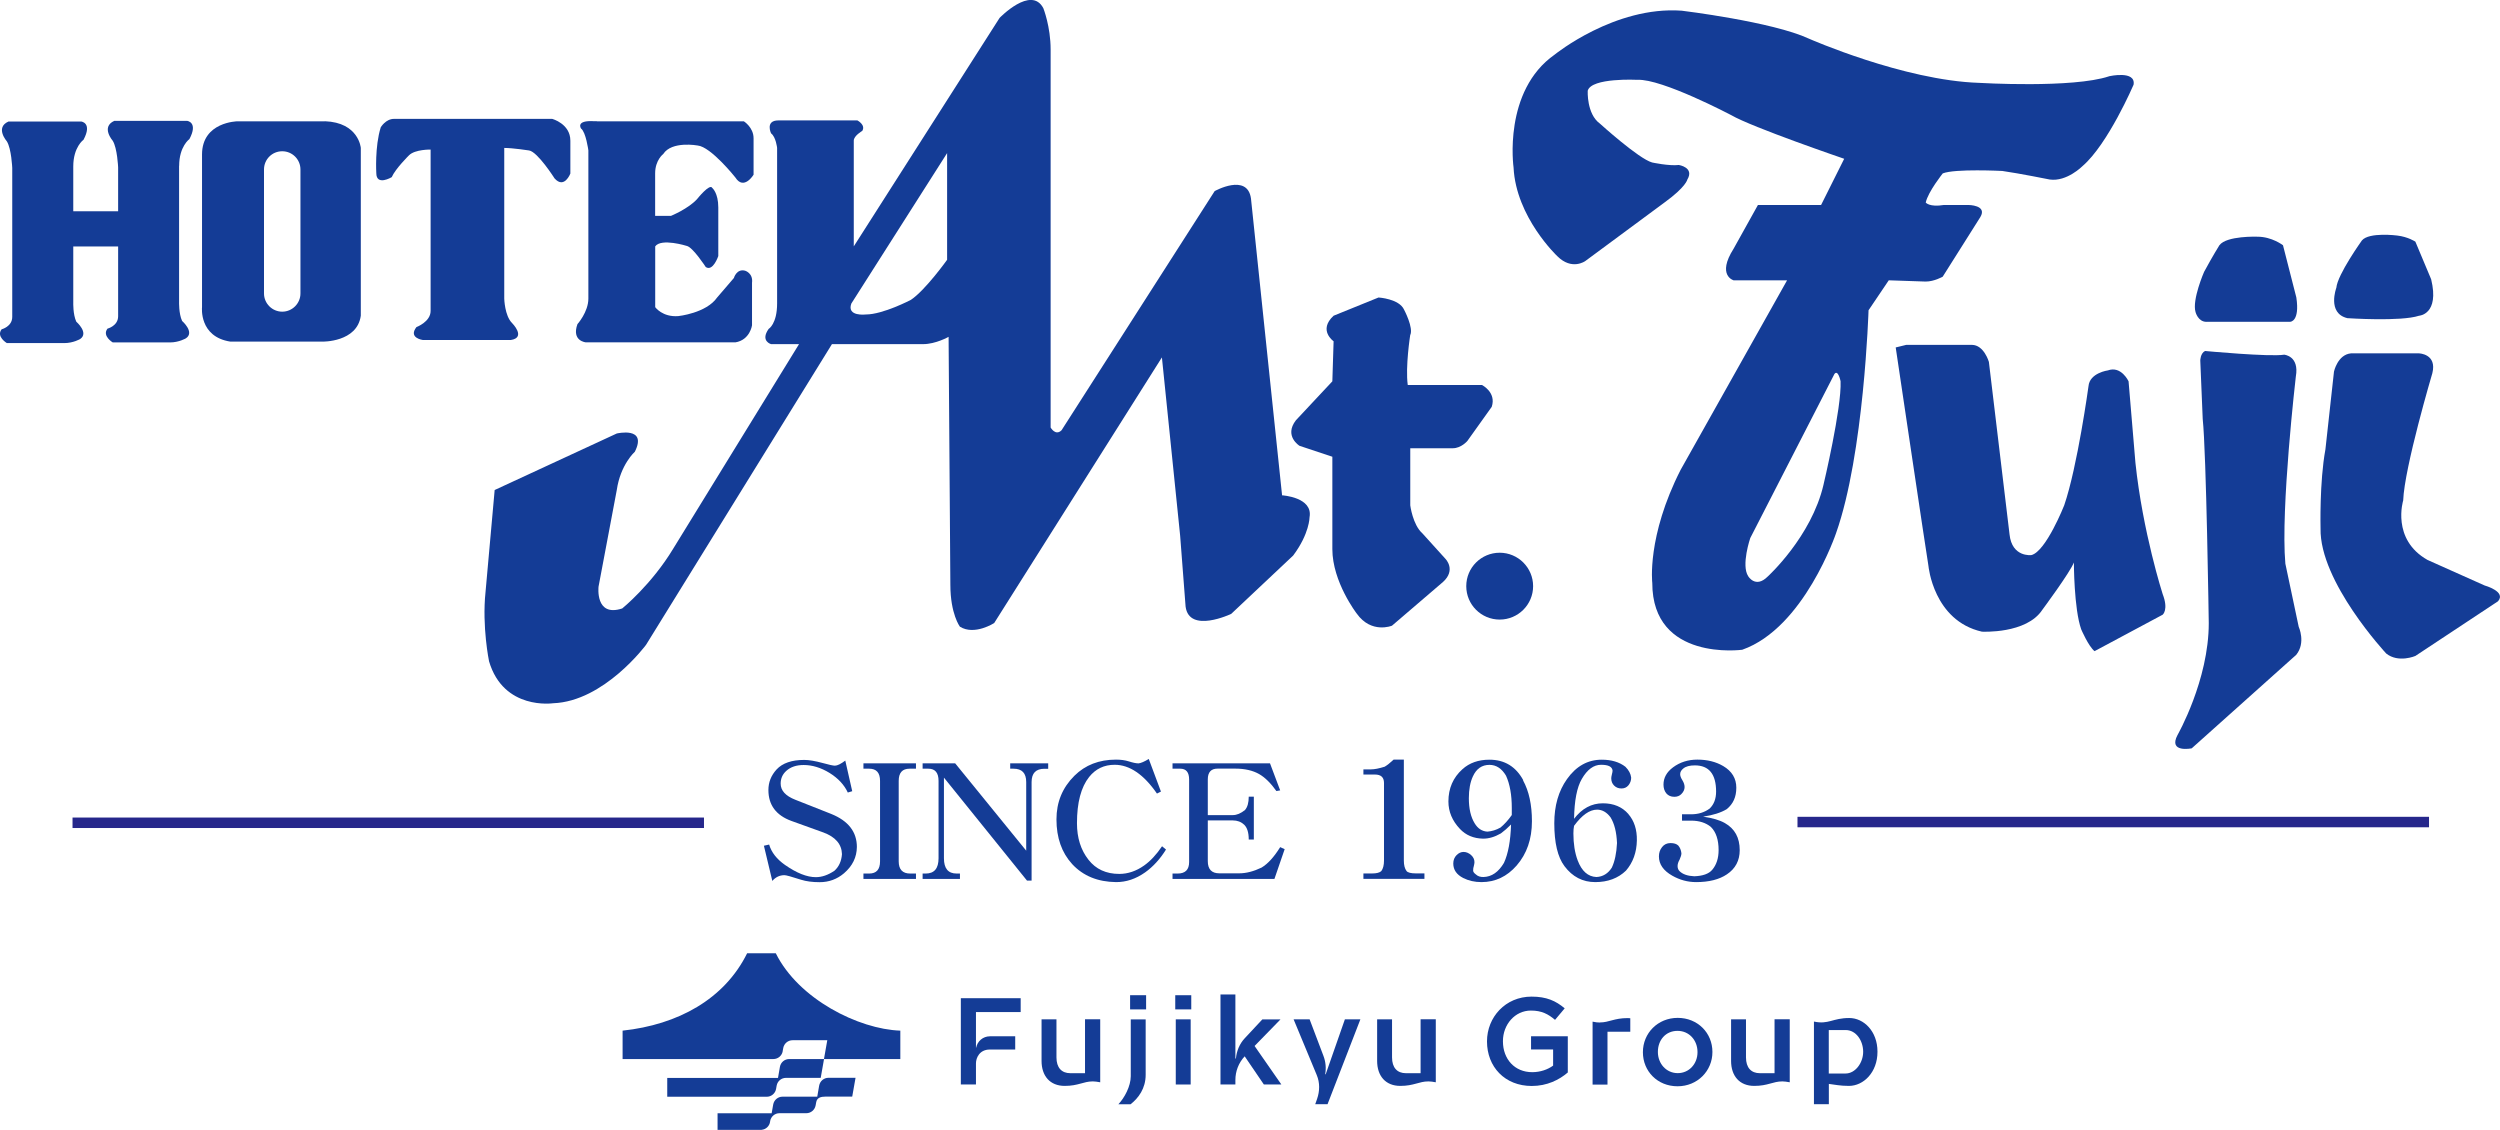 <?xml version="1.0" encoding="UTF-8"?><svg id="_レイヤー_1" xmlns="http://www.w3.org/2000/svg" viewBox="0 0 338.82 153.14"><defs><style>.cls-1,.cls-2{fill:#143c96;}.cls-2{stroke:#26278b;stroke-width:1.42px;}</style></defs><path class="cls-1" d="M173.76,67.16l-4.22-40.27c-.49-3.46-4.92-.99-4.92-.99l-20.75,32.41c-.82.82-1.48-.37-1.48-.37V6.72c0-3.13-.99-5.61-.99-5.61-1.65-3.13-5.93,1.32-5.93,1.32l-19.76,30.96v-14.33c0-.66,1.15-1.32,1.15-1.32.5-.82-.66-1.42-.66-1.42h-10.71c-1.82,0-.99,1.75-.99,1.75.66.49.82,1.97.82,1.97v21.08c0,2.8-1.15,3.46-1.15,3.46-1.16,1.65.33,2.06.33,2.06h3.79l-17.02,27.67c-2.97,4.94-6.94,8.15-6.94,8.15-3.71,1.23-3.21-2.96-3.21-2.96l2.47-13.09c.5-3.46,2.45-5.19,2.45-5.19,1.73-3.46-2.45-2.47-2.45-2.47l-16.55,7.66-1.24,13.84c-.49,4.69.48,9.38.48,9.38,1.97,6.67,8.67,5.68,8.67,5.68,6.92-.24,12.6-7.91,12.6-7.91l25.2-40.76h12.35c1.73,0,3.46-.99,3.46-.99l.24,33.6c0,3.96,1.29,5.68,1.29,5.68,1.97,1.24,4.65-.49,4.65-.49l22.73-36,2.47,24.14.74,9.63c.49,3.7,6.18.99,6.18.99l8.4-7.91c2.22-2.96,2.22-5.19,2.22-5.19.49-2.72-3.71-2.97-3.71-2.97ZM128.36,35.21s-2.94,4.12-4.91,5.43c0,0-3.78,1.98-6.09,1.98,0,0-2.64.33-1.98-1.48l12.98-20.39v14.46Z"/><path class="cls-1" d="M80.89,16.44h19.92s1.32.82,1.32,2.3v4.94s-1.32,2.18-2.47.37c0,0-3.3-4.16-5.11-4.33,0,0-3.5-.65-4.66,1.15,0,0-1.1.82-1.1,2.63v5.76h2.14s2.41-.99,3.57-2.31c0,0,1.71-2.14,2.03-1.48,0,0,.82.66.82,2.64v6.59s-.72,2.15-1.7,1.49c0,0-1.75-2.69-2.57-2.86,0,0-3.46-1.09-4.28.06v8.24s.98,1.38,3.13,1.21c0,0,3.79-.39,5.27-2.53l2.26-2.63s.37-1.31,1.53-.99c0,0,1.1.33.93,1.64v5.76s-.27,1.98-2.25,2.31h-20.26s-1.98-.16-1.15-2.47c0,0,1.48-1.65,1.48-3.46v-20.09s-.33-2.47-.99-2.96c0,0-.82-1.16,1.81-.99h.33Z"/><path class="cls-1" d="M53.41,16.11h21.42s2.47.65,2.47,2.96v4.45s-.82,2.14-2.14.66c0,0-2.3-3.62-3.46-3.79,0,0-2.2-.34-3.36-.34v20.43s.06,2.31,1.05,3.29c0,0,1.98,1.98-.16,2.31h-11.92s-2.02-.27-.87-1.75c0,0,1.92-.71,1.92-2.19v-21.87s-2.1-.04-2.92.77c0,0-1.85,1.82-2.35,2.97,0,0-2.09,1.25-2.09-.55,0,0-.22-3.57.6-6.2,0,0,.66-1.15,1.81-1.15Z"/><path class="cls-1" d="M44.01,16.44h-11.83s-4.8.06-4.8,4.5v20.69s-.44,4.01,3.85,4.67h12.46s4.72.1,5.21-3.52v-22.73s-.27-3.45-4.88-3.62ZM40.72,39.77c0,1.36-1.11,2.47-2.47,2.47s-2.47-1.11-2.47-2.47v-16.8c0-1.37,1.1-2.47,2.47-2.47s2.47,1.11,2.47,2.47v16.8Z"/><path class="cls-1" d="M24.28,22.48c0-2.64,1.39-3.63,1.39-3.63,1.23-2.3-.31-2.47-.31-2.47h-9.87c-1.85.83-.21,2.7-.21,2.7.62.99.73,3.6.73,3.6v5.95h-6.08v-6.07c0-2.64,1.39-3.62,1.39-3.62,1.23-2.3-.31-2.47-.31-2.47H1.15c-1.86.82-.22,2.69-.22,2.69.62.99.73,3.6.73,3.6v20.19c0,1.32-1.44,1.68-1.44,1.68-.77.99.71,1.87.71,1.87h7.77c1.23,0,2.16-.55,2.16-.55,1.23-.83-.52-2.35-.52-2.35-.46-.99-.41-2.59-.41-2.59v-7.61h6.08v9.46c0,1.32-1.44,1.68-1.44,1.68-.77.99.71,1.87.71,1.87h7.76c1.23,0,2.16-.56,2.16-.56,1.23-.82-.52-2.35-.52-2.35-.46-.99-.41-2.59-.41-2.59v-18.44Z"/><path class="cls-1" d="M190.81,52.18h10.04s1.98.99,1.32,2.96l-3.3,4.62s-.83.99-1.98.99h-5.76v7.74s.33,2.63,1.64,3.79l3.13,3.46s1.48,1.49-.33,3.13l-6.92,5.93s-2.8,1.15-4.78-1.65c0,0-3.3-4.28-3.3-8.73v-12.52l-4.45-1.48s-2.14-1.32-.49-3.46l4.94-5.28.17-5.43s-2.14-1.48,0-3.46l6.09-2.47s2.8.17,3.46,1.65c0,0,1.32,2.47.83,3.46,0,0-.67,4.28-.33,6.75Z"/><path class="cls-1" d="M207.78,79.44c0,2.5-2.03,4.53-4.53,4.53s-4.53-2.02-4.53-4.53,2.03-4.53,4.53-4.53,4.53,2.03,4.53,4.53Z"/><path class="cls-1" d="M285.84,10.34c-4.94,1.65-17.62.89-17.62.89-10.21-.33-23.06-5.99-23.06-5.99-4.94-2.3-17.24-3.79-17.24-3.79-9.06-.66-17.19,5.93-17.19,5.93-7.08,4.94-5.6,15.32-5.6,15.32.33,6.75,5.93,12.02,5.93,12.02,1.98,1.98,3.79.66,3.79.66l10.7-7.91c2.96-2.14,3.13-3.13,3.13-3.13.99-1.65-1.15-1.98-1.15-1.98-1.32.16-3.62-.34-3.62-.34-1.81-.49-7.08-5.27-7.08-5.27-1.81-1.31-1.65-4.45-1.65-4.45.49-1.81,6.75-1.48,6.75-1.48,3.3-.17,12.69,4.78,12.69,4.78,2.8,1.64,15.32,5.92,15.32,5.92l-3.13,6.26h-8.56l-3.3,5.93c-2.31,3.63,0,4.28,0,4.28h7.25l-14.43,25.69c-4.61,9.06-3.84,15.32-3.84,15.32,0,10.71,12.19,9.06,12.19,9.06,8.4-2.96,12.72-15.81,12.72-15.81,3.79-10.71,4.4-30.2,4.4-30.2l2.74-4.06,5,.17c1.16,0,2.31-.66,2.31-.66l5.1-8.08c.99-1.64-1.64-1.64-1.64-1.64h-3.29c-1.98.33-2.47-.33-2.47-.33.33-1.48,2.31-3.95,2.31-3.95,1.65-.66,8.07-.33,8.07-.33,2.31.33,6.43,1.16,6.43,1.16,2.31.33,4.44-1.82,4.44-1.82,3.46-2.97,6.92-11.03,6.92-11.03.33-1.97-3.3-1.15-3.3-1.15ZM247.14,65.68c-1.64,7.08-7.57,12.46-7.57,12.46-1.65,1.65-2.64-.05-2.64-.05-.98-1.48.28-5.17.28-5.17l11.41-22.24c.5-.65.83.99.83.99.16,3.63-2.31,14-2.31,14Z"/><path class="cls-1" d="M256.92,47.08s4.11,27.66,4.44,29.63c0,0,.67,7.41,7.25,8.9,0,0,6.03.33,8.18-2.96,0,0,3.79-5.11,4.28-6.42,0,0,0,6.26.99,9.06,0,0,.98,2.3,1.81,2.96l9.23-4.94s.83-.66,0-2.8c0,0-2.7-8.4-3.69-17.79l-.93-11.04s-.99-2.14-2.8-1.48c0,0-2.47.33-2.63,2.14,0,0-1.49,10.88-3.29,16.14,0,0-2.47,6.26-4.45,6.75,0,0-2.63.34-2.96-2.8l-2.8-23.38s-.66-2.31-2.31-2.31h-8.89l-1.43.35Z"/><path class="cls-1" d="M298.86,47.57s8.73.82,10.71.5c0,0,2.08.16,1.58,2.96,0,0-2.08,17.95-1.42,25.36l1.81,8.56s.99,2.14-.33,3.79l-14.17,12.68s-3.23.66-1.92-1.81c0,0,4.23-7.41,4.23-15.16,0,0-.33-23.06-.82-27.67l-.33-7.91s0-.99.66-1.31Z"/><path class="cls-1" d="M299.02,43.61h11.37s1.32,0,.83-3.29l-1.81-7.08s-1.49-1.16-3.46-1.16c0,0-4.18-.16-5.16,1.16,0,0-.93,1.48-2.08,3.62,0,0-1.65,3.79-1.15,5.44,0,0,.33,1.32,1.48,1.32Z"/><path class="cls-1" d="M320.11,32.58s-3.31,4.61-3.47,6.42c0,0-1.3,3.46,1.5,4.12,0,0,7.24.49,9.71-.33,0,0,2.8-.16,1.64-4.94l-2.14-5.1s-.99-.66-2.47-.83c0,0-3.79-.49-4.77.66Z"/><path class="cls-1" d="M318.62,47.89h9.22s2.47.06,1.81,2.69c0,0-3.79,12.79-3.95,17.24,0,0-1.64,5.28,3.3,8.07l7.74,3.46s2.97.82,1.81,2.14l-11.2,7.41s-2.3.99-3.95-.33c0,0-9.06-9.72-8.9-16.96,0,0-.16-6.26.66-10.71l1.16-10.54s.49-2.3,2.3-2.47Z"/><path class="cls-1" d="M116.13,114.78c-.01,1.4-.6,2.59-1.74,3.57-.94.8-2.04,1.21-3.3,1.21-.98,0-1.82-.11-2.52-.33-1.29-.42-2.04-.62-2.25-.62-.65,0-1.2.26-1.65.78l-1.14-4.77.71-.16c.31,1.06,1.03,1.98,2.16,2.77,1.58,1.1,2.97,1.65,4.17,1.65.82,0,1.66-.29,2.52-.87.61-.55.95-1.3,1.02-2.25-.04-1.35-.88-2.33-2.52-2.94-.98-.36-2.43-.88-4.33-1.56-2.08-.76-3.12-2.16-3.12-4.19,0-1.05.37-1.98,1.11-2.79.8-.86,2.05-1.29,3.75-1.29.64,0,1.47.14,2.5.42.86.24,1.41.36,1.65.36.33,0,.8-.23,1.41-.69l.94,4.15-.6.18c-.49-1.06-1.32-1.94-2.48-2.66-1.16-.71-2.33-1.07-3.5-1.07-.98,0-1.76.26-2.34.78-.52.46-.78,1.04-.78,1.74,0,.94.66,1.67,1.99,2.19l4.86,1.92c2.33.94,3.49,2.44,3.48,4.51Z"/><path class="cls-1" d="M124.14,119.12h-7.12v-.73h.78c.98,0,1.47-.55,1.47-1.65v-10.91c0-1.1-.49-1.65-1.47-1.65h-.78v-.73h7.12v.73h-.87c-.98,0-1.47.55-1.47,1.65v10.91c0,1.1.52,1.65,1.56,1.65h.78v.73Z"/><path class="cls-1" d="M142.06,104.19h-.51c-1.16,0-1.74.6-1.74,1.8v13.36h-.62l-11.26-13.96v10.93c0,1.38.57,2.07,1.72,2.07h.45v.73h-5.06v-.73h.42c1.16,0,1.74-.69,1.74-2.07v-10.49c0-1.1-.46-1.65-1.38-1.65h-.78v-.73h4.41l9.63,11.84v-9.3c0-1.21-.57-1.81-1.72-1.81h-.45v-.73h5.15v.73Z"/><path class="cls-1" d="M158.03,115.13c-.8,1.29-1.75,2.33-2.83,3.1-1.26.89-2.58,1.33-3.95,1.32-2.47-.03-4.45-.84-5.93-2.43-1.43-1.56-2.14-3.58-2.14-6.07,0-2.34.81-4.3,2.43-5.91,1.47-1.46,3.35-2.19,5.64-2.19.66,0,1.23.08,1.74.24.56.18,1,.27,1.32.27.33-.04.79-.24,1.38-.6l1.65,4.42-.54.27c-1.8-2.6-3.71-3.9-5.73-3.9-1.43,0-2.58.55-3.46,1.65-1.1,1.38-1.65,3.47-1.65,6.27,0,1.98.52,3.63,1.56,4.95,1,1.28,2.39,1.92,4.17,1.92,1.17,0,2.3-.38,3.37-1.14.86-.61,1.67-1.48,2.43-2.61l.54.45Z"/><path class="cls-1" d="M174.1,115.11l-1.38,4.01h-13.81v-.73h.69c1.04,0,1.56-.52,1.56-1.56v-11.18c0-.98-.4-1.47-1.2-1.47h-1.05v-.73h13.21l1.38,3.67-.51.09c-.77-1.08-1.55-1.85-2.34-2.3-.86-.49-1.94-.74-3.23-.74h-2.41c-.88,0-1.32.49-1.32,1.46v4.84h3.39c.54,0,1.08-.23,1.65-.69.34-.39.51-.99.51-1.81h.69v5.81h-.69c0-.94-.21-1.61-.62-2.01-.42-.39-.93-.58-1.54-.58h-3.39v5.52c0,1.1.52,1.65,1.56,1.65h2.7c.94,0,1.95-.26,3.03-.78.85-.51,1.69-1.43,2.52-2.77l.6.27Z"/><path class="cls-1" d="M193.04,119.11h-8.26v-.73h1.14c.64,0,1.07-.11,1.29-.33.24-.33.36-.8.36-1.41v-10.53c0-.76-.41-1.14-1.23-1.14h-1.56v-.7h1.05c.45,0,1.06-.12,1.83-.36.33-.19.73-.51,1.21-.96h1.39v13.68c0,.62.12,1.09.36,1.41.16.22.6.33,1.29.33h1.14v.73Z"/><path class="cls-1" d="M203.33,112.17c-.55.31-1.13.49-1.74.54-.73-.04-1.31-.42-1.74-1.14-.52-.85-.78-1.98-.78-3.39,0-1.17.18-2.16.54-2.94.48-1.06,1.23-1.58,2.25-1.58.92,0,1.67.49,2.25,1.47.52,1.15.78,2.6.78,4.37v.96c-.49.7-1.01,1.27-1.56,1.72ZM206.45,105.75c-1.01-1.86-2.54-2.79-4.59-2.79-1.49,0-2.71.43-3.66,1.29-1.26,1.13-1.9,2.59-1.9,4.37,0,1.38.52,2.62,1.56,3.72.8.85,1.84,1.29,3.12,1.32.77.01,1.58-.22,2.43-.71.45-.33.91-.73,1.38-1.21-.07,2.23-.39,3.96-.96,5.2-.74,1.25-1.66,1.89-2.77,1.92-.43.01-.78-.1-1.05-.36-.24-.18-.36-.35-.36-.51,0-.24.03-.44.09-.6.06-.24.09-.41.09-.54,0-.37-.15-.69-.45-.96-.31-.28-.66-.43-1.03-.43-.34,0-.65.14-.94.43-.3.3-.45.68-.45,1.14,0,.85.45,1.5,1.34,1.96.73.37,1.55.56,2.48.56,1.87,0,3.46-.75,4.77-2.25,1.38-1.59,2.07-3.59,2.07-6,0-2.23-.4-4.08-1.21-5.55Z"/><path class="cls-1" d="M218.46,117.57c-.52.82-1.22,1.25-2.1,1.29-1.15-.05-1.99-.8-2.54-2.25-.39-1.04-.58-2.26-.58-3.66,0-.4.03-.74.09-1.03,1.07-1.46,2.11-2.19,3.12-2.19.7,0,1.31.35,1.83,1.05.52.85.81,2.01.87,3.48-.07,1.37-.3,2.47-.69,3.3ZM220.69,110.32c-.85-.97-2-1.45-3.46-1.45-1.53,0-2.83.7-3.9,2.1.04-2.47.39-4.27,1.05-5.4.74-1.28,1.61-1.92,2.61-1.92s1.49.26,1.56.78c0,.12-.03.29-.09.51-.06.24-.09.42-.09.54,0,.4.13.73.38.98.27.27.6.4,1,.4s.7-.14.94-.42c.25-.3.38-.65.38-1.05-.06-.52-.32-1.01-.78-1.47-.82-.64-1.89-.96-3.21-.96-1.9,0-3.47.88-4.71,2.63-1.15,1.62-1.72,3.61-1.72,5.98,0,2.66.46,4.6,1.38,5.82,1.08,1.44,2.47,2.16,4.17,2.16s3.1-.52,4.17-1.56c.95-1.11,1.44-2.47,1.47-4.08.03-1.47-.36-2.67-1.16-3.59Z"/><path class="cls-1" d="M235.78,115.22c0,1.41-.58,2.51-1.74,3.28-1.04.7-2.43,1.05-4.17,1.05-1.13,0-2.21-.29-3.23-.87-1.2-.68-1.81-1.55-1.81-2.61,0-.49.14-.91.43-1.27.28-.36.66-.54,1.14-.54s.81.11,1.05.33c.24.28.38.63.43,1.05,0,.21-.08.5-.25.87-.18.31-.27.6-.27.87,0,.28.09.51.27.69.43.42,1.09.65,1.99.69,1.16-.04,1.97-.33,2.43-.87.58-.68.87-1.58.87-2.68,0-1.4-.35-2.45-1.05-3.14-.68-.56-1.58-.85-2.68-.85h-1.23v-.86h1.23c.98,0,1.82-.26,2.52-.78.58-.56.87-1.33.87-2.3,0-2.36-.96-3.55-2.88-3.55-.7,0-1.22.14-1.56.42-.28.22-.43.48-.43.78,0,.22.1.5.31.83.19.31.29.62.29.91,0,.34-.15.66-.45.96-.24.24-.55.36-.94.36-.46,0-.83-.16-1.09-.47-.25-.31-.38-.71-.38-1.18,0-.92.43-1.7,1.29-2.34.94-.7,2.04-1.05,3.3-1.05,1.34,0,2.51.29,3.5.87,1.19.7,1.78,1.68,1.78,2.94s-.43,2.19-1.29,2.9c-.79.48-1.86.82-3.21,1.02,1.27.18,2.25.47,2.95.87,1.34.76,2.01,1.98,2.01,3.66Z"/><line class="cls-2" x1="243.61" y1="111.41" x2="329.2" y2="111.41"/><line class="cls-2" x1="9.83" y1="111.51" x2="95.41" y2="111.51"/><path class="cls-1" d="M103.23,153.13s-.13,0-.17,0h-5.81v-2.25h7.33l.21-1.19c.11-.61.64-1.06,1.26-1.06h4.71l.26-1.5c.11-.61.64-1.06,1.26-1.06h3.67l-.45,2.55h-3.62c-.62,0-1.15.14-1.26.75l-.08.44c-.11.61-.64,1.06-1.26,1.06h-3.64c-.62,0-1.15.44-1.26,1.06l-.02.14c-.1.57-.57,1-1.14,1.05M106.07,142.48l.08-.44c.11-.61.64-1.06,1.26-1.06h4.71l-.45,2.55h-4.71c-.62,0-1.15.44-1.26,1.06l-.26,1.5h-15.01v2.55h13.49c.62,0,1.15-.45,1.26-1.06l.08-.45c.11-.61.64-1.05,1.26-1.05h4.71l.45-2.55h10.34v-3.85c-5.65-.19-13.81-4.28-16.88-10.49h-3.88c-3.07,6.22-9.38,9.69-16.88,10.49v3.85h20.44c.62,0,1.15-.45,1.26-1.06"/><path class="cls-1" d="M134.15,140.44h3.44v1.8h-3.44c-1.4,0-1.88,1.13-1.88,1.88v2.86h-2.05v-11.7h8.11v1.88h-6.06v4.82h.03c.16-.86.92-1.53,1.85-1.53Z"/><path class="cls-1" d="M149.11,138.15v8.53c-.39-.07-.72-.12-1-.12-1.28,0-1.96.61-3.81.61-1.99,0-3.14-1.34-3.14-3.39v-5.63h2.02v5.16c0,1.37.68,2.14,1.89,2.14h1.98v-7.31h2.05Z"/><path class="cls-1" d="M155.27,138.15v7.52c0,1.83-.97,3.15-2.05,3.99h-1.65c.82-.86,1.68-2.44,1.68-3.81v-7.69h2.02ZM153.16,134.88v1.92h2.17v-1.92h-2.17Z"/><path class="cls-1" d="M161.45,134.88v1.92h-2.17v-1.92h2.17ZM161.37,138.15v8.83h-2.02v-8.83h2.02Z"/><path class="cls-1" d="M171.29,146.98l-2.6-3.82c-.82.88-1.26,2.02-1.26,3.21v.61h-2.02v-12.2h2.02v8.68h.07c.1-1.03.49-1.99,1.2-2.75l2.38-2.55h2.46l-3.51,3.6,3.63,5.22h-2.37Z"/><path class="cls-1" d="M179.93,149.65h-1.68l.25-.71c.37-1.06.39-2.2-.04-3.23l-3.14-7.56h2.17l1.87,4.94c.31.8.39,1.67.24,2.5h.07l2.6-7.44h2.1l-4.45,11.5Z"/><path class="cls-1" d="M194.59,138.15v8.53c-.39-.07-.71-.12-1-.12-1.28,0-1.96.61-3.81.61-1.99,0-3.14-1.34-3.14-3.39v-5.63h2.02v5.16c0,1.37.68,2.14,1.89,2.14h1.98v-7.31h2.05Z"/><path class="cls-1" d="M201.53,141.16v-.03c0-3.27,2.5-6.06,6.04-6.06,2.04,0,3.29.58,4.49,1.59l-1.31,1.56c-.91-.77-1.79-1.26-3.27-1.26-2.16,0-3.79,1.89-3.79,4.14v.03c0,2.41,1.59,4.18,3.97,4.18,1.1,0,2.11-.36,2.83-.89v-2.19h-2.99v-1.79h4.98v4.91c-1.16,1-2.81,1.83-4.88,1.83-3.66,0-6.07-2.6-6.07-6.03Z"/><path class="cls-1" d="M216.83,138.57c1.25,0,1.93-.59,3.76-.59.12,0,.24,0,.36.02v1.83h-3.09v7.16h-2.02v-8.53c.39.09.7.12,1,.12Z"/><path class="cls-1" d="M232.08,142.56v.03c0,2.53-2.01,4.63-4.73,4.63s-4.69-2.05-4.69-4.6v-.03c0-2.56,2.01-4.64,4.72-4.64s4.7,2.05,4.7,4.61ZM227.35,139.71c-1.62,0-2.66,1.27-2.66,2.84v.03c0,1.56,1.13,2.86,2.69,2.86s2.68-1.28,2.68-2.83v-.03c0-1.59-1.12-2.87-2.71-2.87Z"/><path class="cls-1" d="M242.56,138.15v8.53c-.39-.07-.72-.12-1-.12-1.28,0-1.96.61-3.81.61-1.99,0-3.14-1.34-3.14-3.39v-5.63h2.02v5.16c0,1.37.68,2.14,1.89,2.14h1.98v-7.31h2.05Z"/><path class="cls-1" d="M254.45,142.53v.03c0,2.77-1.89,4.61-3.87,4.61-1.21,0-1.95-.18-2.72-.27v2.75h-2.02v-11.2c1.99.43,2.51-.48,4.79-.48,1.96,0,3.82,1.79,3.82,4.55ZM250.13,139.6h-2.28v5.89h2.28c1.31,0,2.38-1.44,2.38-2.93v-.03c0-1.44-.92-2.93-2.38-2.93Z"/></svg>